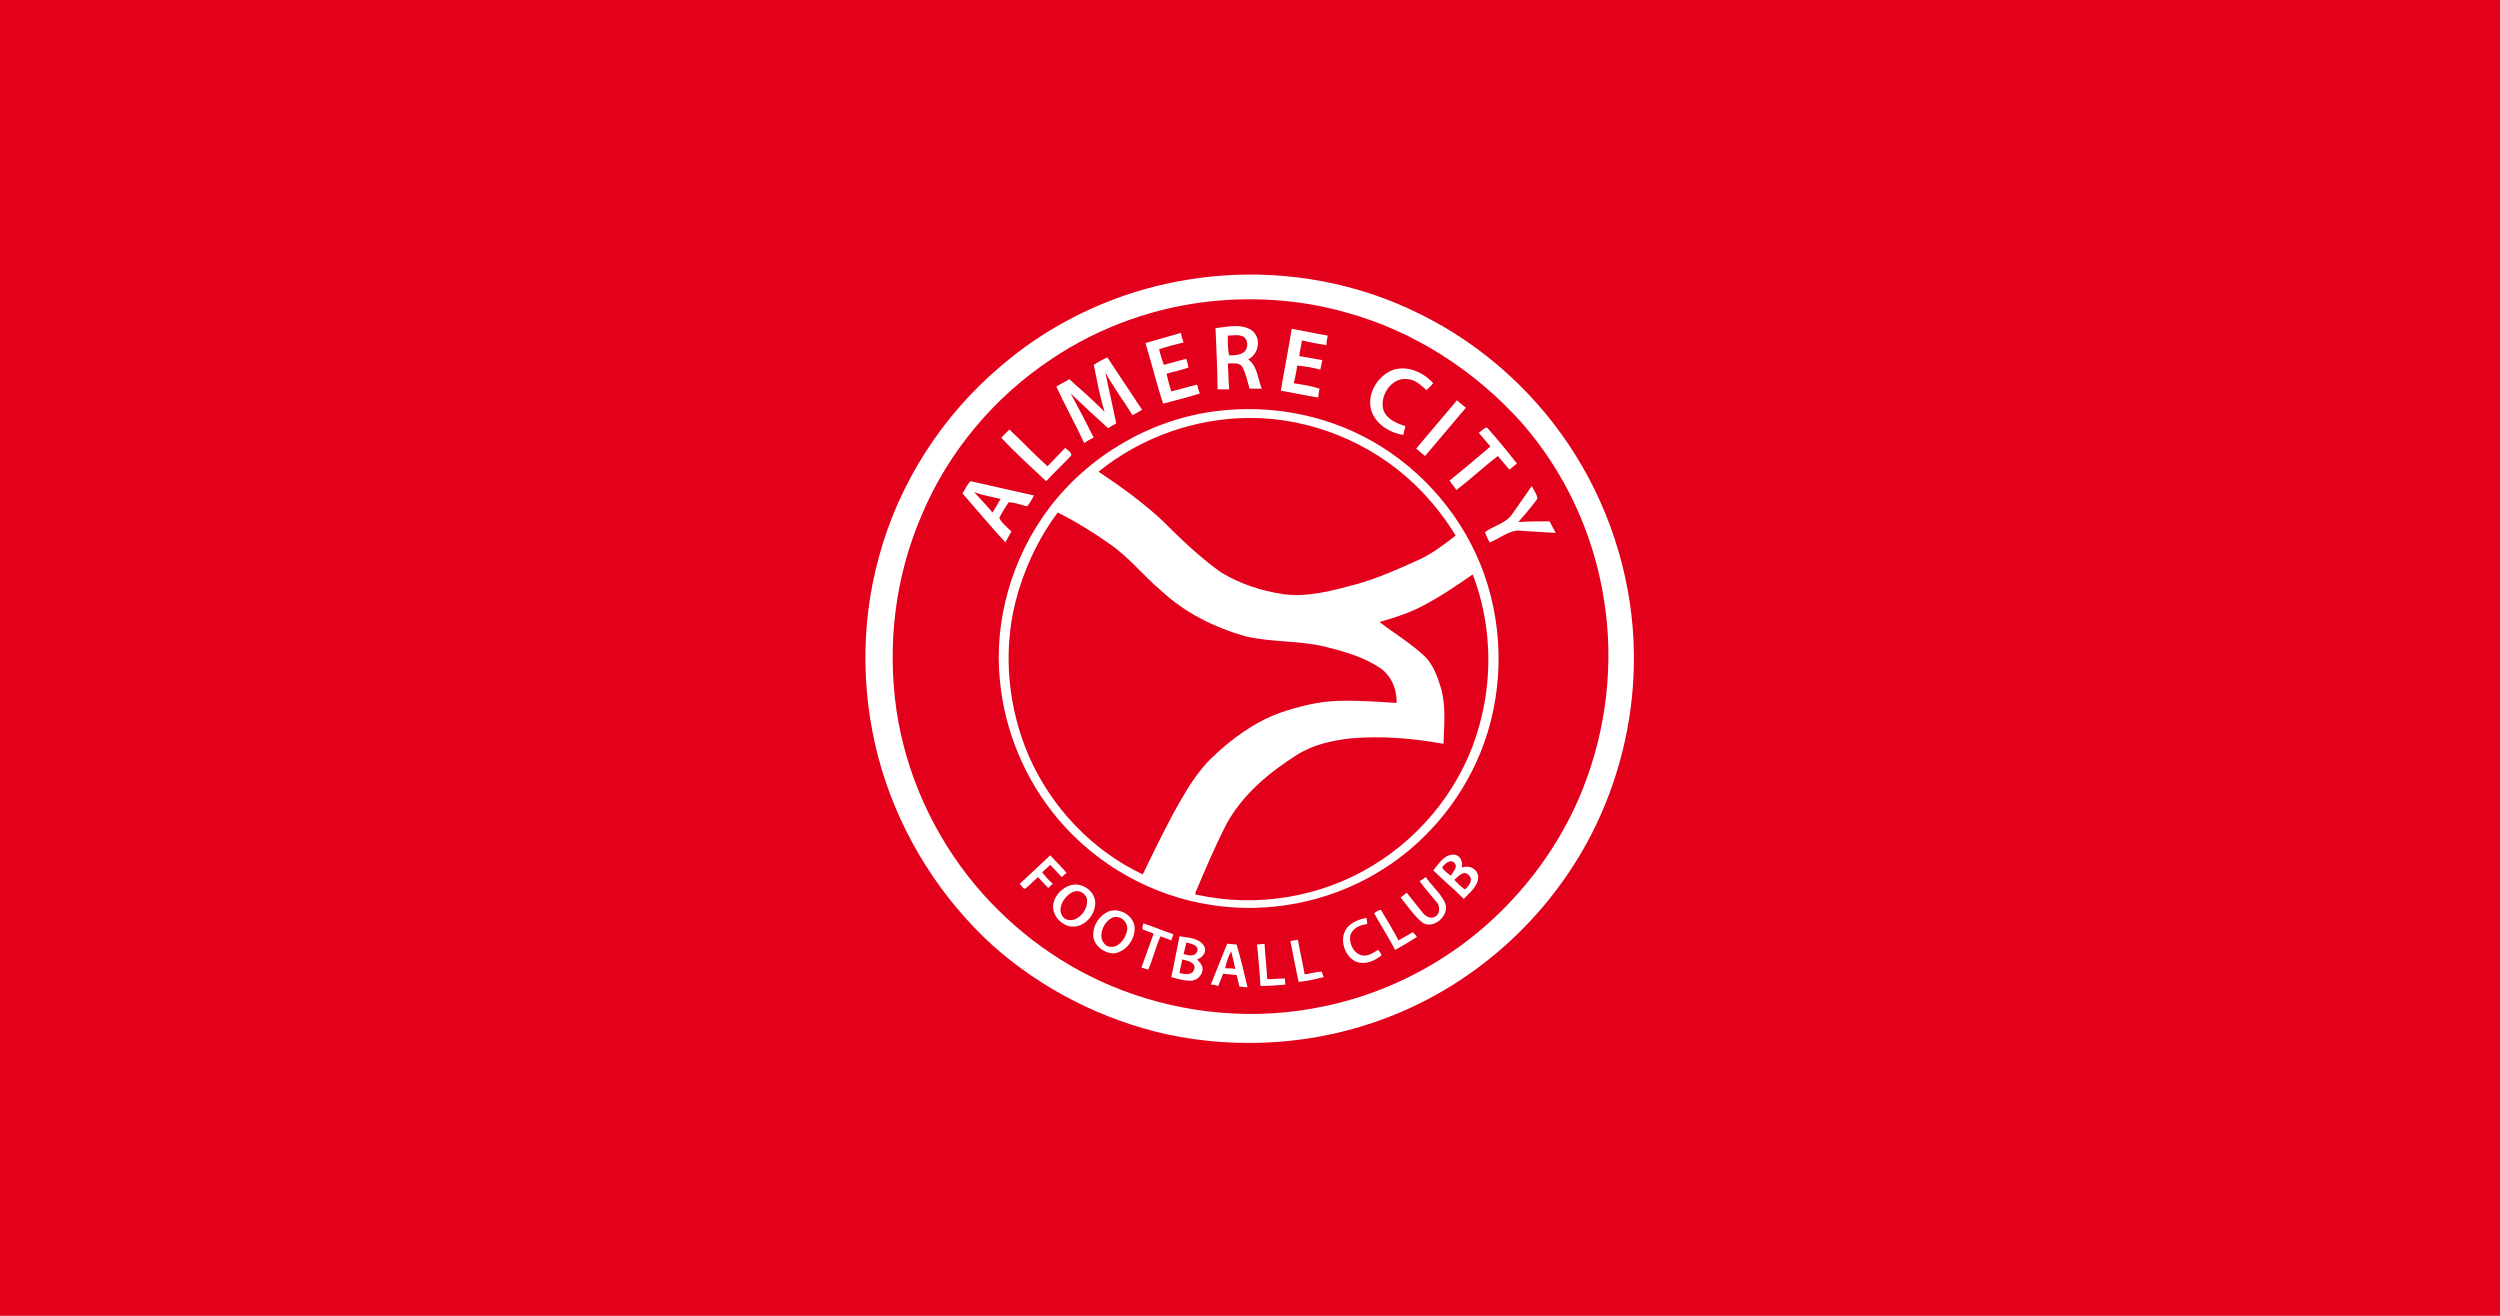 <svg id="svg2" version="1.1" viewBox="0 0 950 500" xmlns="http://www.w3.org/2000/svg">
			<path id="path1" class="mono" d="m0 500h950v-500h-950z" style="fill:#e3001b"/>
			<path id="path1-0" class="st0" d="m463.71 104.79c25.85-2.068 52.476 2.844 75.741 14.476 24.299 11.891 45.238 31.02 59.456 54.027 13.959 22.49 21.714 48.857 21.973 75.224 0.259 22.231-4.653 44.462-14.218 64.626-16.027 33.605-44.98 60.49-79.877 73.673-26.367 10.082-55.837 12.15-83.496 6.204-24.299-5.429-47.306-17.061-65.918-33.605-19.646-17.837-34.381-41.102-42.136-66.435-8.014-26.367-8.531-54.803-1.292-81.17 7.497-27.918 23.782-53.51 46.014-72.381 23.265-20.163 52.993-32.313 83.755-34.639m-2.068 9.565c-22.231 2.068-43.945 9.823-62.299 22.231-21.714 14.476-39.034 35.156-49.116 59.197-10.082 23.265-13.184 49.116-9.565 74.19 3.619 24.299 14.218 47.565 29.986 66.435 14.735 17.578 33.864 31.537 55.578 39.809 24.299 9.306 51.184 11.633 76.775 6.204 21.456-4.394 41.877-14.218 58.939-28.435 17.32-14.476 31.279-33.347 39.551-54.286 9.048-22.748 11.891-47.823 8.014-71.864-3.878-24.816-14.735-48.34-31.279-67.211-17.837-19.905-41.102-34.898-66.694-41.877-16.286-4.653-33.347-5.946-49.891-4.395z" style="fill:#fff;stroke-width:2.585"/>
			<path id="path2-2" class="st0" d="m461.9 124.69c4.653-0.517 9.565-1.81 13.701 0.776 3.877 2.844 2.844 9.048-1.292 11.116 3.619 2.585 3.619 7.497 5.17 11.116h-4.653c-0.776-2.585-1.292-5.429-2.585-8.014-1.034-2.068-3.619-1.551-5.687-1.551 0.259 3.361 0.259 6.463 0.517 9.823h-4.395c0-7.497-0.517-15.252-0.776-23.265m4.653 2.844c0 2.585 0 5.17 0.517 7.497 1.81 0 4.136 0 5.687-1.292 1.81-1.551 1.551-4.912-0.517-5.946-2.068-0.776-3.877-0.259-5.687-0.259zm24.299-2.585c4.653 0.776 9.048 1.81 13.701 2.585-0.259 1.292-0.517 2.326-0.517 3.619-3.102-0.517-6.204-1.034-9.306-1.81-0.259 2.068-0.776 3.877-1.034 5.946 2.844 0.517 5.687 1.034 8.789 1.551-0.259 1.292-0.517 2.585-0.776 3.619-2.844-0.776-5.687-1.292-8.789-1.551-0.259 2.326-0.776 4.395-1.292 6.721 3.361 0.517 6.721 1.034 9.823 2.068-0.259 0.776-0.517 2.585-0.517 3.361-4.912-0.776-9.565-1.81-14.218-2.585 1.292-7.755 2.844-15.51 4.136-23.524zm-55.578 5.429c4.395-1.292 9.048-2.585 13.442-3.878 0.259 1.292 0.517 2.326 1.034 3.619-3.102 0.776-6.204 1.551-9.306 2.585 0.517 2.068 1.034 3.878 1.81 5.946l8.531-2.326c0.259 1.034 0.776 2.326 0.776 3.361-2.844 1.034-5.687 1.551-8.272 2.326 0.517 2.326 1.034 4.395 1.81 6.721 3.361-0.776 6.463-1.81 9.823-2.585 0.259 1.034 0.517 2.326 1.034 3.361-4.653 1.551-9.306 2.585-13.959 3.877-2.585-7.755-4.395-15.51-6.721-23.007zm-19.646 8.272c1.551-1.034 3.361-2.068 5.17-2.844 4.394 6.721 8.789 13.184 13.184 19.905-1.292 0.776-2.585 1.551-3.619 2.068-3.361-5.429-7.238-10.599-10.34-16.286 1.292 6.463 2.844 12.925 4.136 19.388-1.034 0.517-2.068 1.292-3.102 1.81-4.912-4.395-9.565-8.789-14.218-13.184 3.102 5.687 5.946 11.116 8.789 16.803-1.292 0.517-2.585 1.292-3.619 2.068-3.361-7.238-7.238-14.218-10.599-21.456 1.551-1.034 3.361-1.81 4.912-2.844 4.653 4.136 9.048 8.014 13.442 12.408-1.81-5.687-2.844-11.633-4.136-17.837zm112.71 2.326c5.687-2.585 12.408 0.259 16.286 4.653-0.776 0.776-1.551 1.81-2.585 2.585-2.068-1.81-4.136-3.878-6.98-4.136-6.204-1.034-11.116 6.463-9.306 11.891 1.292 3.361 4.912 4.912 8.272 5.946-0.259 1.034-0.517 2.326-0.776 3.361-4.912-0.776-9.823-3.619-11.891-8.531-2.326-5.946 1.292-12.925 6.98-15.769zm9.823 29.469c5.17-6.204 10.34-12.15 15.51-18.354 1.034 1.034 2.068 1.81 3.361 2.844-5.17 6.204-10.34 12.15-15.51 18.354-1.034-0.776-2.068-1.81-3.361-2.844zm-76-14.218c20.422-2.585 41.36 1.292 59.197 11.374 19.646 11.116 35.156 29.469 42.653 50.667 7.755 21.973 7.238 46.531-1.551 67.986-7.755 18.871-21.714 35.156-39.292 45.497-18.612 11.116-41.36 15.51-62.816 12.15-22.49-3.361-43.687-15.252-58.422-32.83-12.408-14.735-20.163-33.347-21.973-52.476-2.326-23.007 4.653-46.789 18.612-65.401 14.993-19.905 38.517-33.864 63.592-36.966m-44.721 23.007c8.531 5.687 16.803 11.633 24.299 18.612 6.98 6.98 14.218 13.959 22.231 19.646 7.238 4.395 15.252 6.98 23.524 8.272 9.306 1.292 18.612-1.292 27.401-3.619 8.531-2.326 16.544-5.946 24.558-9.565 4.912-2.326 9.306-5.687 13.701-9.048-4.395-7.238-9.565-13.701-15.769-19.646-16.544-15.769-39.292-25.075-62.299-25.075-20.68 0-41.36 7.238-57.646 20.422m-31.537 49.374c-4.912 19.388-2.844 40.585 5.17 58.939 8.531 19.388 24.041 35.673 43.17 44.721 4.653-9.565 9.306-19.388 14.735-28.694 3.102-5.429 6.721-10.857 11.116-15.252 7.755-7.497 16.544-13.959 26.626-17.578 6.98-2.326 13.959-4.136 21.456-4.395s14.993 0.259 22.49 0.776c0.259-5.17-2.068-10.599-6.463-13.442-6.204-4.136-13.701-6.204-20.939-8.014-9.823-2.326-20.163-1.551-29.986-3.877-11.891-3.361-23.265-9.048-32.313-17.578-6.721-5.687-12.15-12.667-19.388-17.578-6.204-4.395-12.925-8.531-19.646-11.891-7.497 10.082-12.925 21.714-16.027 33.864m154.33 1.81c-4.912 2.585-10.599 4.395-16.027 5.946 5.687 4.395 11.891 8.014 17.32 13.184 3.102 3.102 4.653 7.497 5.946 11.633 2.068 6.98 1.292 14.218 1.034 21.456-11.633-2.068-23.265-3.102-35.156-2.068-6.98 0.776-14.218 2.326-20.422 6.204-10.599 6.721-20.68 14.993-26.884 26.367-4.136 8.014-7.755 16.544-11.374 25.075-0.259 0.517-1.034 1.81 0.259 1.81 22.49 4.912 46.789 1.034 66.694-11.116 19.646-11.891 34.639-31.279 40.585-53.51 5.17-18.612 4.395-39.034-2.585-57.129-5.946 4.136-12.408 8.531-19.388 12.15zm21.714-65.918c1.034-0.776 1.81-1.81 3.102-2.068 3.878 4.395 7.755 9.048 11.374 13.701-1.034 0.776-1.81 1.551-2.844 2.326-1.551-1.81-2.844-3.361-4.395-5.17-5.429 4.136-10.34 8.789-15.769 12.925-0.776-1.292-1.81-2.326-2.585-3.619 5.17-4.136 10.34-8.531 15.51-12.925-1.551-1.81-2.844-3.361-4.395-5.17zm-181.47 1.81 3.102-3.102c4.912 4.653 9.565 9.565 14.476 13.959 2.326-2.326 4.395-4.653 6.721-6.98 0.776 0.776 2.326 1.551 2.326 2.844-3.102 3.361-6.463 6.463-9.565 9.823-5.687-5.429-11.633-10.599-17.061-16.544zm-14.735 21.197c1.034-1.551 1.81-3.619 3.102-4.653l24.041 5.429c-0.775 1.551-1.551 2.844-2.585 4.136-2.326-0.517-4.653-1.551-6.98-1.551-1.292 1.81-2.585 3.877-3.619 5.946 1.034 2.068 3.102 3.619 4.653 5.17-0.776 1.292-1.551 2.585-2.326 4.136-5.429-5.946-10.857-12.408-16.286-18.612m4.395-0.517c2.326 2.585 4.912 5.17 6.98 7.755 1.034-1.551 2.068-3.361 3.102-5.17-3.361-0.776-6.721-1.292-10.082-2.585zm204.73 8.014c2.326-3.361 4.912-6.98 7.238-10.34 0.517 1.551 2.068 3.102 2.068 4.912-2.326 3.102-4.653 5.946-7.238 8.789 3.877-0.259 8.014-0.259 11.891-0.259 0.776 1.551 1.551 2.844 2.326 4.395-4.136-0.259-8.272-0.517-12.667-0.776-4.653-0.776-8.272 2.844-12.408 4.395-0.775-1.292-1.292-2.585-1.81-3.877 3.361-2.585 8.272-3.361 10.599-7.238zm-30.245 135.71c2.068-2.326 4.136-6.204 8.014-5.946 2.326 0.259 3.361 2.844 2.844 4.912 2.585-1.034 5.687 0.259 6.204 3.102 0.259 3.878-3.102 6.204-5.429 8.789-3.877-3.877-8.014-7.238-11.633-10.857m3.361-1.034c0.776 1.292 2.068 2.068 3.361 3.102 0.776-1.551 2.844-3.361 1.292-4.912-1.551-1.551-3.619 0.259-4.653 1.81m4.653 4.653c1.292 1.292 2.585 2.844 4.136 3.619 1.292-1.292 3.361-3.619 1.292-5.429-1.81-2.068-3.877 0.517-5.429 1.81zm-165.18 1.551 11.633-10.857c2.068 2.326 4.395 4.394 6.204 6.721-0.517 0.259-1.292 1.034-1.81 1.551-1.551-1.551-2.844-3.102-4.395-4.653-1.034 1.034-2.068 1.81-3.102 2.844 1.292 1.551 2.585 3.102 4.136 4.395-0.517 0.259-1.292 1.034-1.81 1.551-1.292-1.292-2.585-2.844-3.878-4.136-1.551 1.292-3.102 3.102-4.912 4.395-1.034 0-1.292-1.292-2.068-1.81zm152-1.034 2.326-1.551c2.326 3.361 5.429 5.946 7.238 9.565 2.326 4.912-4.653 10.857-8.789 7.497-3.102-2.585-5.429-6.204-8.014-9.306 0.776-0.517 1.551-1.292 2.326-1.81l6.204 7.755c1.034 1.292 3.102 2.326 4.653 1.292 1.81-1.034 1.81-3.619 0.776-5.17-2.326-2.844-4.653-5.429-6.721-8.272zm-133.39 1.81c4.653-2.068 10.599 2.068 10.082 6.98-0.259 4.912-5.17 9.565-10.082 8.272-2.585-0.776-4.912-2.844-5.687-5.687-1.034-3.877 1.81-8.014 5.687-9.565m1.551 2.326c-3.361 1.551-6.463 6.721-3.361 9.823 3.877 2.844 8.789-2.068 8.789-5.946 0.517-2.844-2.844-5.17-5.429-3.877zm13.959 7.238c4.136-1.292 9.306 1.81 9.565 6.204s-3.102 9.048-7.497 9.823c-3.361 0.259-6.98-2.068-8.014-5.429-1.034-4.136 1.81-9.048 5.946-10.599m1.551 2.326c-3.877 1.292-6.721 8.014-2.585 10.857 3.878 1.81 7.238-2.585 7.755-5.946 0.517-2.844-2.326-5.687-5.17-4.912zm99.007-1.551c0.776-0.517 1.551-1.034 2.585-1.292 2.326 3.877 4.653 7.755 6.721 11.633l5.429-3.102c0.517 0.517 1.292 1.292 1.551 1.81-2.844 1.81-5.429 3.361-8.272 4.912-2.585-4.912-5.429-9.306-8.014-13.959zm-10.34 5.687c1.81-2.326 4.653-3.361 7.497-3.877 0 0.517 0.259 1.81 0.259 2.326-2.585 0.259-5.687 1.551-6.463 4.395-0.517 3.102 1.292 6.721 4.395 7.497 2.326 0.517 4.395-1.034 6.204-2.068 0.517 0.517 1.034 1.292 1.292 2.068-2.068 1.551-4.653 3.102-7.497 2.844-5.687 0-9.306-8.531-5.687-13.184zm-77.292-1.81c3.877 1.292 7.497 2.844 11.374 4.136l-0.775 2.326c-1.292-0.517-2.844-1.034-4.136-1.551-1.81 4.136-2.844 8.531-4.653 12.667-0.776-0.259-1.81-0.517-2.585-0.776 1.551-4.395 3.102-8.531 4.653-12.925-1.292-0.517-2.844-1.034-4.136-1.551-0.259-0.776 0-1.551 0.259-2.326zm13.701 4.912c3.102 0.517 7.238 0.517 9.306 3.619 1.292 2.326-0.517 4.395-2.585 5.17 0.775 1.034 2.068 2.068 2.068 3.619 0 2.068-1.81 4.136-3.877 4.395-2.585 0.259-5.429-0.517-8.014-1.292l3.102-15.51m1.551 6.721c1.551 0.517 4.395 1.292 5.17-1.034 0.775-2.326-2.326-2.844-4.136-3.361-0.259 1.551-0.776 3.102-1.034 4.395m-0.517 2.068c-0.259 1.81-0.776 3.361-1.034 5.17 2.068 0.517 5.17 1.034 5.687-1.81 0.259-2.326-2.585-2.844-4.653-3.361zm41.102-6.98c1.034-0.259 1.81-0.259 2.844-0.517 0.776 4.395 1.81 8.789 2.585 13.184 2.068-0.259 4.395-1.034 6.463-1.034 0.259 0.517 0.517 1.551 0.776 2.068-3.102 0.776-6.463 1.551-9.565 1.81-1.034-5.17-2.068-10.082-3.102-15.51zm-30.245 16.544 6.204-15.51c1.292 0 2.326 0.259 3.619 0.259 1.551 5.429 2.844 10.857 4.136 16.286-1.034 0-2.068-0.259-3.102-0.259-0.259-1.551-0.775-3.102-1.034-4.395-1.81-0.259-3.361-0.259-5.17-0.517-0.517 1.551-1.292 3.102-1.81 4.653-0.776-0.259-2.068-0.517-2.844-0.517m5.429-6.204c1.292 0 2.585 0 3.878 0.259-0.517-2.326-1.034-4.653-1.551-6.721-1.034 1.81-1.81 4.136-2.326 6.463zm12.15-9.048c1.034 0 2.068-0.259 2.844-0.259 0.259 4.395 0.776 9.048 1.034 13.442 2.326 0 4.395-0.259 6.721-0.259 0 0.517 0 1.81 0.259 2.326-3.102 0.259-6.204 0.517-9.565 0.517-0.259-5.17-0.776-10.34-1.292-15.769z" style="fill:#fff;stroke-width:2.585"/>
</svg>
